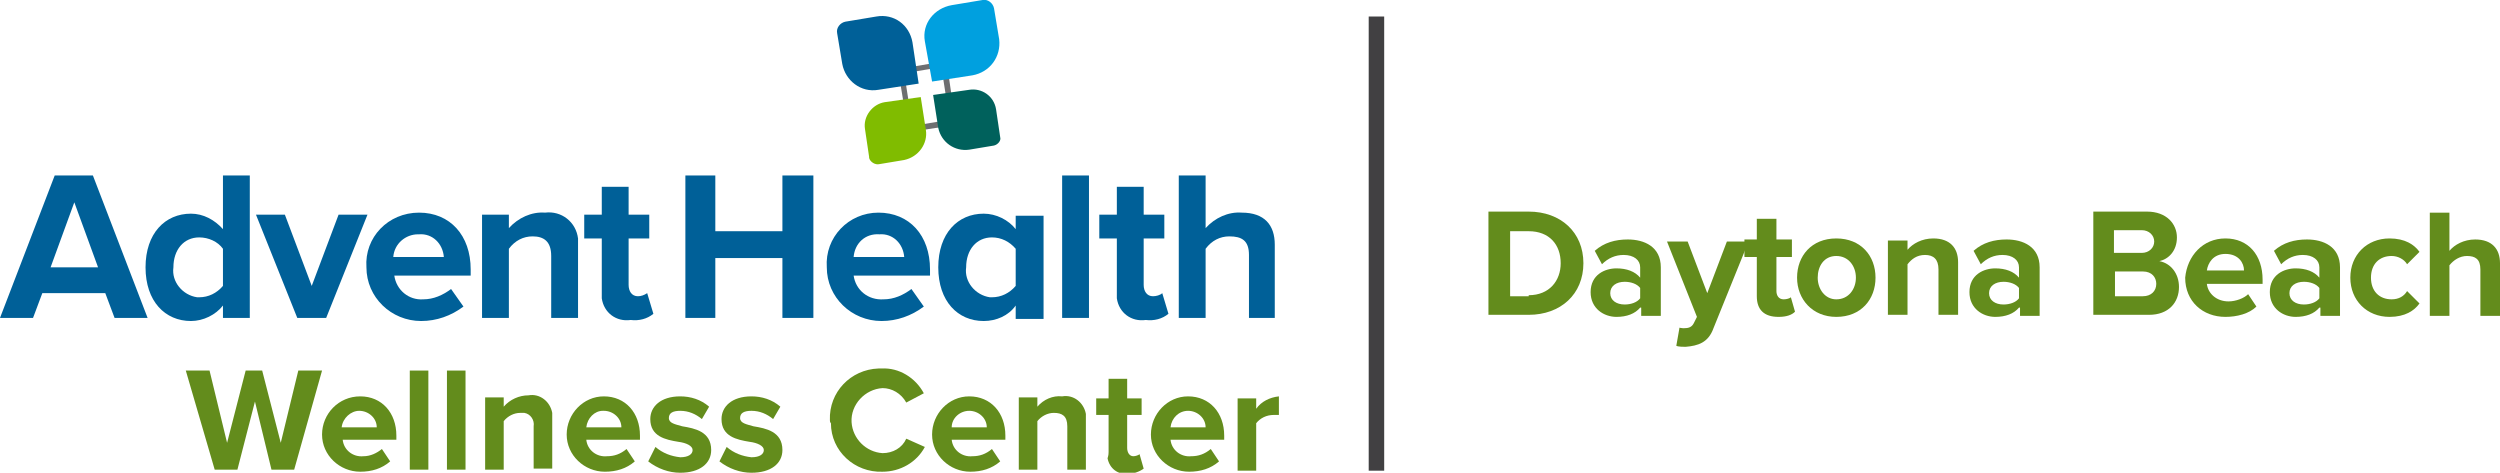 <?xml version="1.0" encoding="utf-8"?>
<!-- Generator: Adobe Illustrator 23.0.4, SVG Export Plug-In . SVG Version: 6.00 Build 0)  -->
<svg version="1.1" id="Layer_1" xmlns="http://www.w3.org/2000/svg" xmlns:xlink="http://www.w3.org/1999/xlink" x="0px" y="0px"
	 viewBox="0 0 242.2 45.8" style="enable-background:new 0 0 242.2 45.8;" xml:space="preserve">
<style type="text/css">
	.st0{fill:#FFFFFF;}
	.st1{fill:#638C1C;}
	.st2{fill:#006098;}
	.st3{fill:#6D6E70;}
	.st4{fill:#00A0DF;}
	.st5{fill:#80BC00;}
	.st6{fill:#00615C;}
	.st7{fill:#414042;}
</style>
<g>
	<g>
		<path class="st1" d="M24.7,38.9l-1.7,6.6h-2.2l-2.8-9.6h2.3l1.7,7l1.8-7h1.6l1.8,7l1.7-7h2.3l-2.7,9.6h-2.2L24.7,38.9z"/>
	</g>
	<g>
		<path class="st1" d="M34.9,38.4c2.1,0,3.5,1.6,3.5,3.8v0.4h-5.2c0.1,1,1,1.7,2,1.6c0.7,0,1.3-0.3,1.8-0.7l0.8,1.2
			c-0.8,0.7-1.8,1-2.9,1c-2,0-3.7-1.6-3.7-3.6C31.2,40.1,32.8,38.4,34.9,38.4L34.9,38.4z M33.1,41.4h3.4c0-0.9-0.8-1.6-1.7-1.6
			c0,0,0,0,0,0C34,39.8,33.2,40.5,33.1,41.4z"/>
	</g>
	<g>
		<path class="st1" d="M39.7,35.9h1.8v9.6h-1.8V35.9z"/>
	</g>
	<g>
		<path class="st1" d="M43.3,35.9h1.8v9.6h-1.8V35.9z"/>
	</g>
	<g>
		<path class="st1" d="M51.7,41.3c0.1-0.6-0.3-1.2-0.9-1.3c-0.1,0-0.2,0-0.4,0c-0.6,0-1.2,0.3-1.6,0.8v4.7H47v-7h1.8v0.9
			c0.6-0.7,1.5-1.1,2.4-1.1c1.1-0.2,2.1,0.6,2.3,1.7c0,0.2,0,0.4,0,0.5v4.9h-1.8V41.3z"/>
	</g>
	<g>
		<path class="st1" d="M58.5,38.4c2.1,0,3.5,1.6,3.5,3.8v0.4h-5.2c0.1,1,1,1.7,2,1.6c0.7,0,1.3-0.2,1.9-0.7l0.8,1.2
			c-0.8,0.7-1.8,1-2.9,1c-2,0-3.7-1.6-3.7-3.6S56.5,38.4,58.5,38.4L58.5,38.4z M56.8,41.4h3.4c0-0.9-0.8-1.6-1.7-1.6c0,0,0,0-0.1,0
			C57.6,39.8,56.9,40.5,56.8,41.4z"/>
	</g>
	<g>
		<path class="st1" d="M63.5,43.3c0.7,0.6,1.5,0.9,2.4,1c0.8,0,1.2-0.3,1.2-0.7s-0.6-0.7-1.4-0.8c-1.2-0.2-2.7-0.5-2.7-2.2
			c0-1.2,1-2.2,2.9-2.2c1,0,2,0.3,2.8,1l-0.7,1.2c-0.6-0.5-1.3-0.8-2.1-0.8c-0.7,0-1.1,0.2-1.1,0.7s0.6,0.6,1.3,0.8
			c1.2,0.2,2.8,0.5,2.8,2.3c0,1.3-1.1,2.2-3,2.2c-1.1,0-2.2-0.4-3.1-1.1L63.5,43.3z"/>
	</g>
	<g>
		<path class="st1" d="M70.4,43.3c0.7,0.6,1.5,0.9,2.4,1c0.8,0,1.2-0.3,1.2-0.7s-0.6-0.7-1.4-0.8c-1.2-0.2-2.7-0.5-2.7-2.2
			c0-1.2,1-2.2,2.9-2.2c1,0,2,0.3,2.8,1l-0.7,1.2c-0.6-0.5-1.3-0.8-2.1-0.8c-0.7,0-1.1,0.2-1.1,0.7s0.6,0.6,1.3,0.8
			c1.2,0.2,2.8,0.5,2.8,2.3c0,1.3-1.1,2.2-3,2.2c-1.1,0-2.2-0.4-3.1-1.1L70.4,43.3z"/>
	</g>
	<g>
		<path class="st1" d="M80.4,40.7c-0.1-2.7,2-4.9,4.7-5c0.1,0,0.2,0,0.3,0c1.7-0.1,3.3,0.9,4.1,2.4L87.8,39
			c-0.5-0.9-1.4-1.4-2.3-1.4c-1.7,0.1-3.1,1.6-3,3.3c0.1,1.6,1.4,2.9,3,3c1,0,1.9-0.5,2.3-1.4l1.8,0.8c-0.8,1.5-2.4,2.4-4.1,2.4
			c-2.7,0.1-5-2-5-4.7C80.4,40.9,80.4,40.8,80.4,40.7z"/>
	</g>
	<g>
		<path class="st1" d="M93.9,38.4c2.1,0,3.5,1.6,3.5,3.8v0.4h-5.2c0.1,1,1,1.7,2,1.6c0.7,0,1.3-0.2,1.9-0.7l0.8,1.2
			c-0.8,0.7-1.8,1-2.9,1c-2,0-3.7-1.6-3.7-3.6S91.9,38.4,93.9,38.4L93.9,38.4z M92.2,41.4h3.4c0-0.9-0.8-1.6-1.7-1.6c0,0,0,0,0,0
			C93,39.8,92.2,40.5,92.2,41.4z"/>
	</g>
	<g>
		<path class="st1" d="M103.4,41.3c0-1-0.5-1.3-1.3-1.3c-0.6,0-1.2,0.3-1.6,0.8v4.7h-1.8v-7h1.8v0.9c0.6-0.7,1.5-1.1,2.4-1
			c1.1-0.2,2.1,0.6,2.3,1.7c0,0.2,0,0.4,0,0.5v4.9h-1.8L103.4,41.3z"/>
	</g>
	<g>
		<path class="st1" d="M107.4,43.8v-3.6h-1.2v-1.6h1.2v-1.9h1.8v1.9h1.4v1.6h-1.4v3.2c0,0.4,0.2,0.8,0.6,0.8c0.2,0,0.5-0.1,0.6-0.2
			l0.4,1.4c-0.4,0.3-1,0.5-1.5,0.5c-1,0.1-1.8-0.5-2-1.5C107.4,44.1,107.4,43.9,107.4,43.8z"/>
	</g>
	<g>
		<path class="st1" d="M115.1,38.4c2.1,0,3.5,1.6,3.5,3.8v0.4h-5.2c0.1,1,1,1.7,2,1.6c0.7,0,1.3-0.2,1.9-0.7l0.8,1.2
			c-0.8,0.7-1.8,1-2.9,1c-2,0-3.7-1.6-3.7-3.6C111.5,40.1,113.1,38.4,115.1,38.4L115.1,38.4z M113.4,41.4h3.4c0-0.9-0.8-1.6-1.7-1.6
			c0,0,0,0,0,0C114.2,39.8,113.5,40.5,113.4,41.4z"/>
	</g>
	<g>
		<path class="st1" d="M119.9,38.6h1.8v1c0.5-0.7,1.3-1.1,2.2-1.2v1.8c-0.2,0-0.3,0-0.5,0c-0.7,0-1.3,0.3-1.7,0.8v4.6h-1.8V38.6z"/>
	</g>
	<g>
		<path class="st2" d="M10.2,28.4H4.1l-0.9,2.4H0L5.3,17H9l5.3,13.8h-3.2L10.2,28.4z M4.9,25.9h4.6l-2.3-6.3L4.9,25.9z"/>
	</g>
	<g>
		<path class="st2" d="M21.6,29.6c-0.7,0.9-1.9,1.5-3.1,1.5c-2.5,0-4.4-1.9-4.4-5.2s1.9-5.2,4.4-5.2c1.2,0,2.3,0.6,3.1,1.5V17h2.6
			v13.8h-2.6V29.6z M21.6,24.1c-0.5-0.7-1.4-1.1-2.3-1.1c-1.5,0-2.5,1.2-2.5,2.9c-0.2,1.4,0.9,2.7,2.3,2.9c0.1,0,0.2,0,0.2,0
			c0.9,0,1.7-0.4,2.3-1.1V24.1z"/>
	</g>
	<g>
		<path class="st2" d="M24.8,20.8h2.8l2.6,6.9l2.6-6.9h2.8l-4,10h-2.8L24.8,20.8z"/>
	</g>
	<g>
		<path class="st2" d="M40.6,20.6c3,0,5,2.2,5,5.5v0.6h-7.4c0.2,1.4,1.4,2.4,2.8,2.3c1,0,1.9-0.4,2.7-1l1.2,1.7
			c-1.2,0.9-2.6,1.4-4.1,1.4c-2.9,0-5.3-2.3-5.3-5.2C35.3,23,37.6,20.6,40.6,20.6L40.6,20.6L40.6,20.6z M38.1,24.9H43
			c-0.1-1.3-1.1-2.3-2.4-2.2c0,0,0,0-0.1,0C39.3,22.7,38.2,23.6,38.1,24.9z"/>
	</g>
	<g>
		<path class="st2" d="M53.4,24.8c0-1.4-0.7-1.9-1.8-1.9c-0.9,0-1.7,0.4-2.3,1.2v6.7h-2.6v-10h2.6v1.3c0.9-1,2.2-1.6,3.5-1.5
			c1.6-0.2,3,0.9,3.2,2.5c0,0.2,0,0.5,0,0.7v7h-2.6V24.8z"/>
	</g>
	<g>
		<path class="st2" d="M58.3,28.3v-5.2h-1.7v-2.3h1.7v-2.7h2.6v2.7h2v2.3h-2v4.5c0,0.6,0.3,1.1,0.9,1.1c0.3,0,0.6-0.1,0.9-0.3l0.6,2
			c-0.6,0.5-1.4,0.7-2.2,0.6c-1.4,0.2-2.6-0.7-2.8-2.1C58.3,28.8,58.3,28.6,58.3,28.3z"/>
	</g>
	<g>
		<path class="st2" d="M75.8,25h-6.5v5.8h-2.9V17h2.9v5.4h6.5V17h3v13.8h-3V25z"/>
	</g>
	<g>
		<path class="st2" d="M85.1,20.6c3,0,5,2.2,5,5.5v0.6h-7.4c0.2,1.4,1.4,2.4,2.9,2.3c1,0,1.9-0.4,2.7-1l1.2,1.7
			c-1.2,0.9-2.6,1.4-4.1,1.4c-2.9,0-5.3-2.3-5.3-5.2C79.9,23,82.2,20.6,85.1,20.6L85.1,20.6z M82.7,24.9h4.9
			c-0.1-1.3-1.1-2.3-2.4-2.2c0,0,0,0,0,0C83.8,22.6,82.8,23.6,82.7,24.9z"/>
	</g>
	<g>
		<path class="st2" d="M98.4,29.6c-0.7,1-1.9,1.5-3.1,1.5c-2.5,0-4.4-1.9-4.4-5.2s1.9-5.2,4.4-5.2c1.2,0,2.4,0.6,3.1,1.5v-1.3h2.7
			v10h-2.7V29.6z M98.4,24.1c-0.6-0.7-1.4-1.1-2.3-1.1c-1.5,0-2.5,1.2-2.5,2.9c-0.2,1.4,0.9,2.7,2.3,2.9c0.1,0,0.2,0,0.2,0
			c0.9,0,1.7-0.4,2.3-1.1L98.4,24.1z"/>
	</g>
	<g>
		<path class="st2" d="M102.9,17h2.6v13.8h-2.6V17z"/>
	</g>
	<g>
		<path class="st2" d="M108.2,28.3v-5.2h-1.7v-2.3h1.7v-2.7h2.6v2.7h2v2.3h-2v4.5c0,0.6,0.3,1.1,0.9,1.1c0.3,0,0.7-0.1,0.9-0.3
			l0.6,2c-0.6,0.5-1.4,0.7-2.2,0.6c-1.4,0.2-2.6-0.7-2.8-2.1C108.2,28.8,108.2,28.6,108.2,28.3z"/>
	</g>
	<g>
		<path class="st2" d="M121,24.7c0-1.4-0.7-1.8-1.9-1.8c-0.9,0-1.7,0.4-2.3,1.2v6.7h-2.6V17h2.6v5.1c0.9-1,2.2-1.6,3.5-1.5
			c2.2,0,3.2,1.2,3.2,3.1v7.1H121V24.7z"/>
	</g>
	<g>
		<path class="st3" d="M91.2,6.5l0.8,5.1l-3.6,0.6l-0.8-5.1L91.2,6.5 M91.7,5.9L87,6.7l1,6.1l4.6-0.7L91.7,5.9L91.7,5.9z"/>
	</g>
	<g>
		<path class="st2" d="M89,8.1l-3.9,0.6c-1.7,0.3-3.2-0.9-3.5-2.5l-0.5-3c-0.1-0.5,0.3-1,0.8-1.1l3-0.5c1.7-0.3,3.2,0.8,3.5,2.5
			c0,0,0,0,0,0L89,8.1z"/>
	</g>
	<g>
		<path class="st4" d="M94.2,7.3l-3.9,0.6L89.6,4c-0.3-1.7,0.9-3.2,2.6-3.5l3-0.5c0.5-0.1,1,0.3,1.1,0.8c0,0,0,0,0,0l0.5,3
			C97,5.5,95.9,7,94.2,7.3z"/>
	</g>
	<g>
		<path class="st5" d="M87.6,15.5l-2.4,0.4c-0.4,0.1-0.9-0.2-1-0.6c0,0,0,0,0-0.1l-0.4-2.7c-0.2-1.2,0.7-2.4,1.9-2.6l3.5-0.5
			l0.5,3.2C89.9,13.9,89,15.2,87.6,15.5z"/>
	</g>
	<g>
		<path class="st6" d="M96.3,14.1l-2.4,0.4c-1.4,0.2-2.7-0.7-3-2.1c0,0,0,0,0,0l-0.5-3.2l3.5-0.5c1.2-0.2,2.4,0.6,2.6,1.9l0.4,2.7
			C97,13.6,96.7,14,96.3,14.1z"/>
	</g>
	<g>
		<rect x="132.6" y="1.6" class="st7" width="1.5" height="44"/>
	</g>
	<g>
		<g>
			<path class="st1" d="M144.2,20.5h3.9c3.1,0,5.3,2,5.3,5c0,3-2.2,5-5.3,5h-3.9V20.5z M148.1,28.6c2,0,3.1-1.4,3.1-3.1
				c0-1.8-1.1-3.1-3.1-3.1h-1.8v6.3H148.1z"/>
		</g>
		<g>
			<path class="st1" d="M158.9,29.8c-0.5,0.6-1.3,0.9-2.3,0.9c-1.2,0-2.5-0.8-2.5-2.4c0-1.7,1.4-2.3,2.5-2.3c1,0,1.8,0.3,2.3,0.9v-1
				c0-0.7-0.6-1.2-1.6-1.2c-0.8,0-1.5,0.3-2.1,0.9l-0.7-1.3c0.9-0.8,2-1.1,3.2-1.1c1.6,0,3.2,0.7,3.2,2.7v4.7h-1.9V29.8z
				 M158.9,27.9c-0.3-0.4-0.9-0.6-1.5-0.6c-0.8,0-1.4,0.4-1.4,1.1c0,0.7,0.6,1.1,1.4,1.1c0.6,0,1.2-0.2,1.5-0.6V27.9z"/>
		</g>
		<g>
			<path class="st1" d="M163.1,31.8c0.5,0,0.8-0.1,1-0.5l0.3-0.6l-2.9-7.3h2l1.9,5l1.9-5h2.1l-3.4,8.4c-0.5,1.4-1.5,1.7-2.7,1.8
				c-0.2,0-0.7,0-0.9-0.1l0.3-1.7C162.6,31.7,162.9,31.8,163.1,31.8z"/>
		</g>
		<g>
			<path class="st1" d="M170.2,28.7v-3.8H169v-1.7h1.2v-2h1.9v2h1.5v1.7h-1.5v3.3c0,0.4,0.2,0.8,0.7,0.8c0.3,0,0.6-0.1,0.7-0.2
				l0.4,1.4c-0.3,0.3-0.8,0.5-1.6,0.5C170.9,30.7,170.2,30,170.2,28.7z"/>
		</g>
		<g>
			<path class="st1" d="M174.1,26.9c0-2.1,1.4-3.8,3.8-3.8c2.4,0,3.8,1.7,3.8,3.8c0,2.1-1.4,3.8-3.8,3.8
				C175.6,30.7,174.1,29,174.1,26.9z M179.8,26.9c0-1.1-0.7-2.1-1.9-2.1c-1.2,0-1.8,1-1.8,2.1c0,1.1,0.7,2.1,1.8,2.1
				C179.1,29,179.8,28,179.8,26.9z"/>
		</g>
		<g>
			<path class="st1" d="M187.8,26.1c0-1-0.5-1.4-1.3-1.4c-0.8,0-1.3,0.4-1.7,0.9v4.9h-1.9v-7.2h1.9v0.9c0.5-0.6,1.4-1.1,2.5-1.1
				c1.6,0,2.4,0.9,2.4,2.3v5.1h-1.9V26.1z"/>
		</g>
		<g>
			<path class="st1" d="M195.6,29.8c-0.5,0.6-1.3,0.9-2.3,0.9c-1.2,0-2.5-0.8-2.5-2.4c0-1.7,1.4-2.3,2.5-2.3c1,0,1.8,0.3,2.3,0.9v-1
				c0-0.7-0.6-1.2-1.6-1.2c-0.8,0-1.5,0.3-2.1,0.9l-0.7-1.3c0.9-0.8,2-1.1,3.2-1.1c1.6,0,3.2,0.7,3.2,2.7v4.7h-1.9V29.8z
				 M195.6,27.9c-0.3-0.4-0.9-0.6-1.5-0.6c-0.8,0-1.4,0.4-1.4,1.1c0,0.7,0.6,1.1,1.4,1.1c0.6,0,1.2-0.2,1.5-0.6V27.9z"/>
		</g>
		<g>
			<path class="st1" d="M202.7,20.5h5.3c1.9,0,2.9,1.2,2.9,2.5c0,1.3-0.8,2.1-1.7,2.3c1.1,0.2,1.9,1.2,1.9,2.5c0,1.5-1,2.7-2.9,2.7
				h-5.4V20.5z M207.5,24.5c0.7,0,1.2-0.5,1.2-1.1c0-0.6-0.5-1.1-1.2-1.1h-2.7v2.2H207.5z M207.6,28.7c0.8,0,1.3-0.5,1.3-1.2
				c0-0.6-0.4-1.2-1.3-1.2h-2.7v2.4H207.6z"/>
		</g>
		<g>
			<path class="st1" d="M215.6,23.1c2.2,0,3.6,1.6,3.6,4v0.4h-5.4c0.1,0.9,0.9,1.7,2.1,1.7c0.7,0,1.5-0.3,1.9-0.7l0.8,1.2
				c-0.7,0.7-1.9,1-3,1c-2.2,0-3.9-1.5-3.9-3.8C211.9,24.8,213.4,23.1,215.6,23.1z M213.8,26.2h3.6c0-0.7-0.5-1.6-1.8-1.6
				C214.4,24.6,213.9,25.5,213.8,26.2z"/>
		</g>
		<g>
			<path class="st1" d="M224.7,29.8c-0.5,0.6-1.3,0.9-2.3,0.9c-1.2,0-2.5-0.8-2.5-2.4c0-1.7,1.4-2.3,2.5-2.3c1,0,1.8,0.3,2.3,0.9v-1
				c0-0.7-0.6-1.2-1.6-1.2c-0.8,0-1.5,0.3-2.1,0.9l-0.7-1.3c0.9-0.8,2-1.1,3.2-1.1c1.6,0,3.2,0.7,3.2,2.7v4.7h-1.9V29.8z
				 M224.7,27.9c-0.3-0.4-0.9-0.6-1.5-0.6c-0.8,0-1.4,0.4-1.4,1.1c0,0.7,0.6,1.1,1.4,1.1c0.6,0,1.2-0.2,1.5-0.6V27.9z"/>
		</g>
		<g>
			<path class="st1" d="M231.5,23.1c1.5,0,2.4,0.6,2.9,1.3l-1.2,1.2c-0.3-0.5-0.9-0.8-1.5-0.8c-1.2,0-2,0.8-2,2.1s0.8,2.1,2,2.1
				c0.7,0,1.2-0.3,1.5-0.8l1.2,1.2c-0.5,0.7-1.4,1.3-2.9,1.3c-2.2,0-3.8-1.6-3.8-3.8C227.7,24.7,229.3,23.1,231.5,23.1z"/>
		</g>
		<g>
			<path class="st1" d="M240.3,26.1c0-1-0.5-1.3-1.3-1.3c-0.7,0-1.3,0.4-1.7,0.9v4.9h-1.9v-10h1.9v3.7c0.5-0.6,1.4-1.1,2.5-1.1
				c1.6,0,2.4,0.9,2.4,2.3v5.1h-1.9V26.1z"/>
		</g>
	</g>
</g>
</svg>

